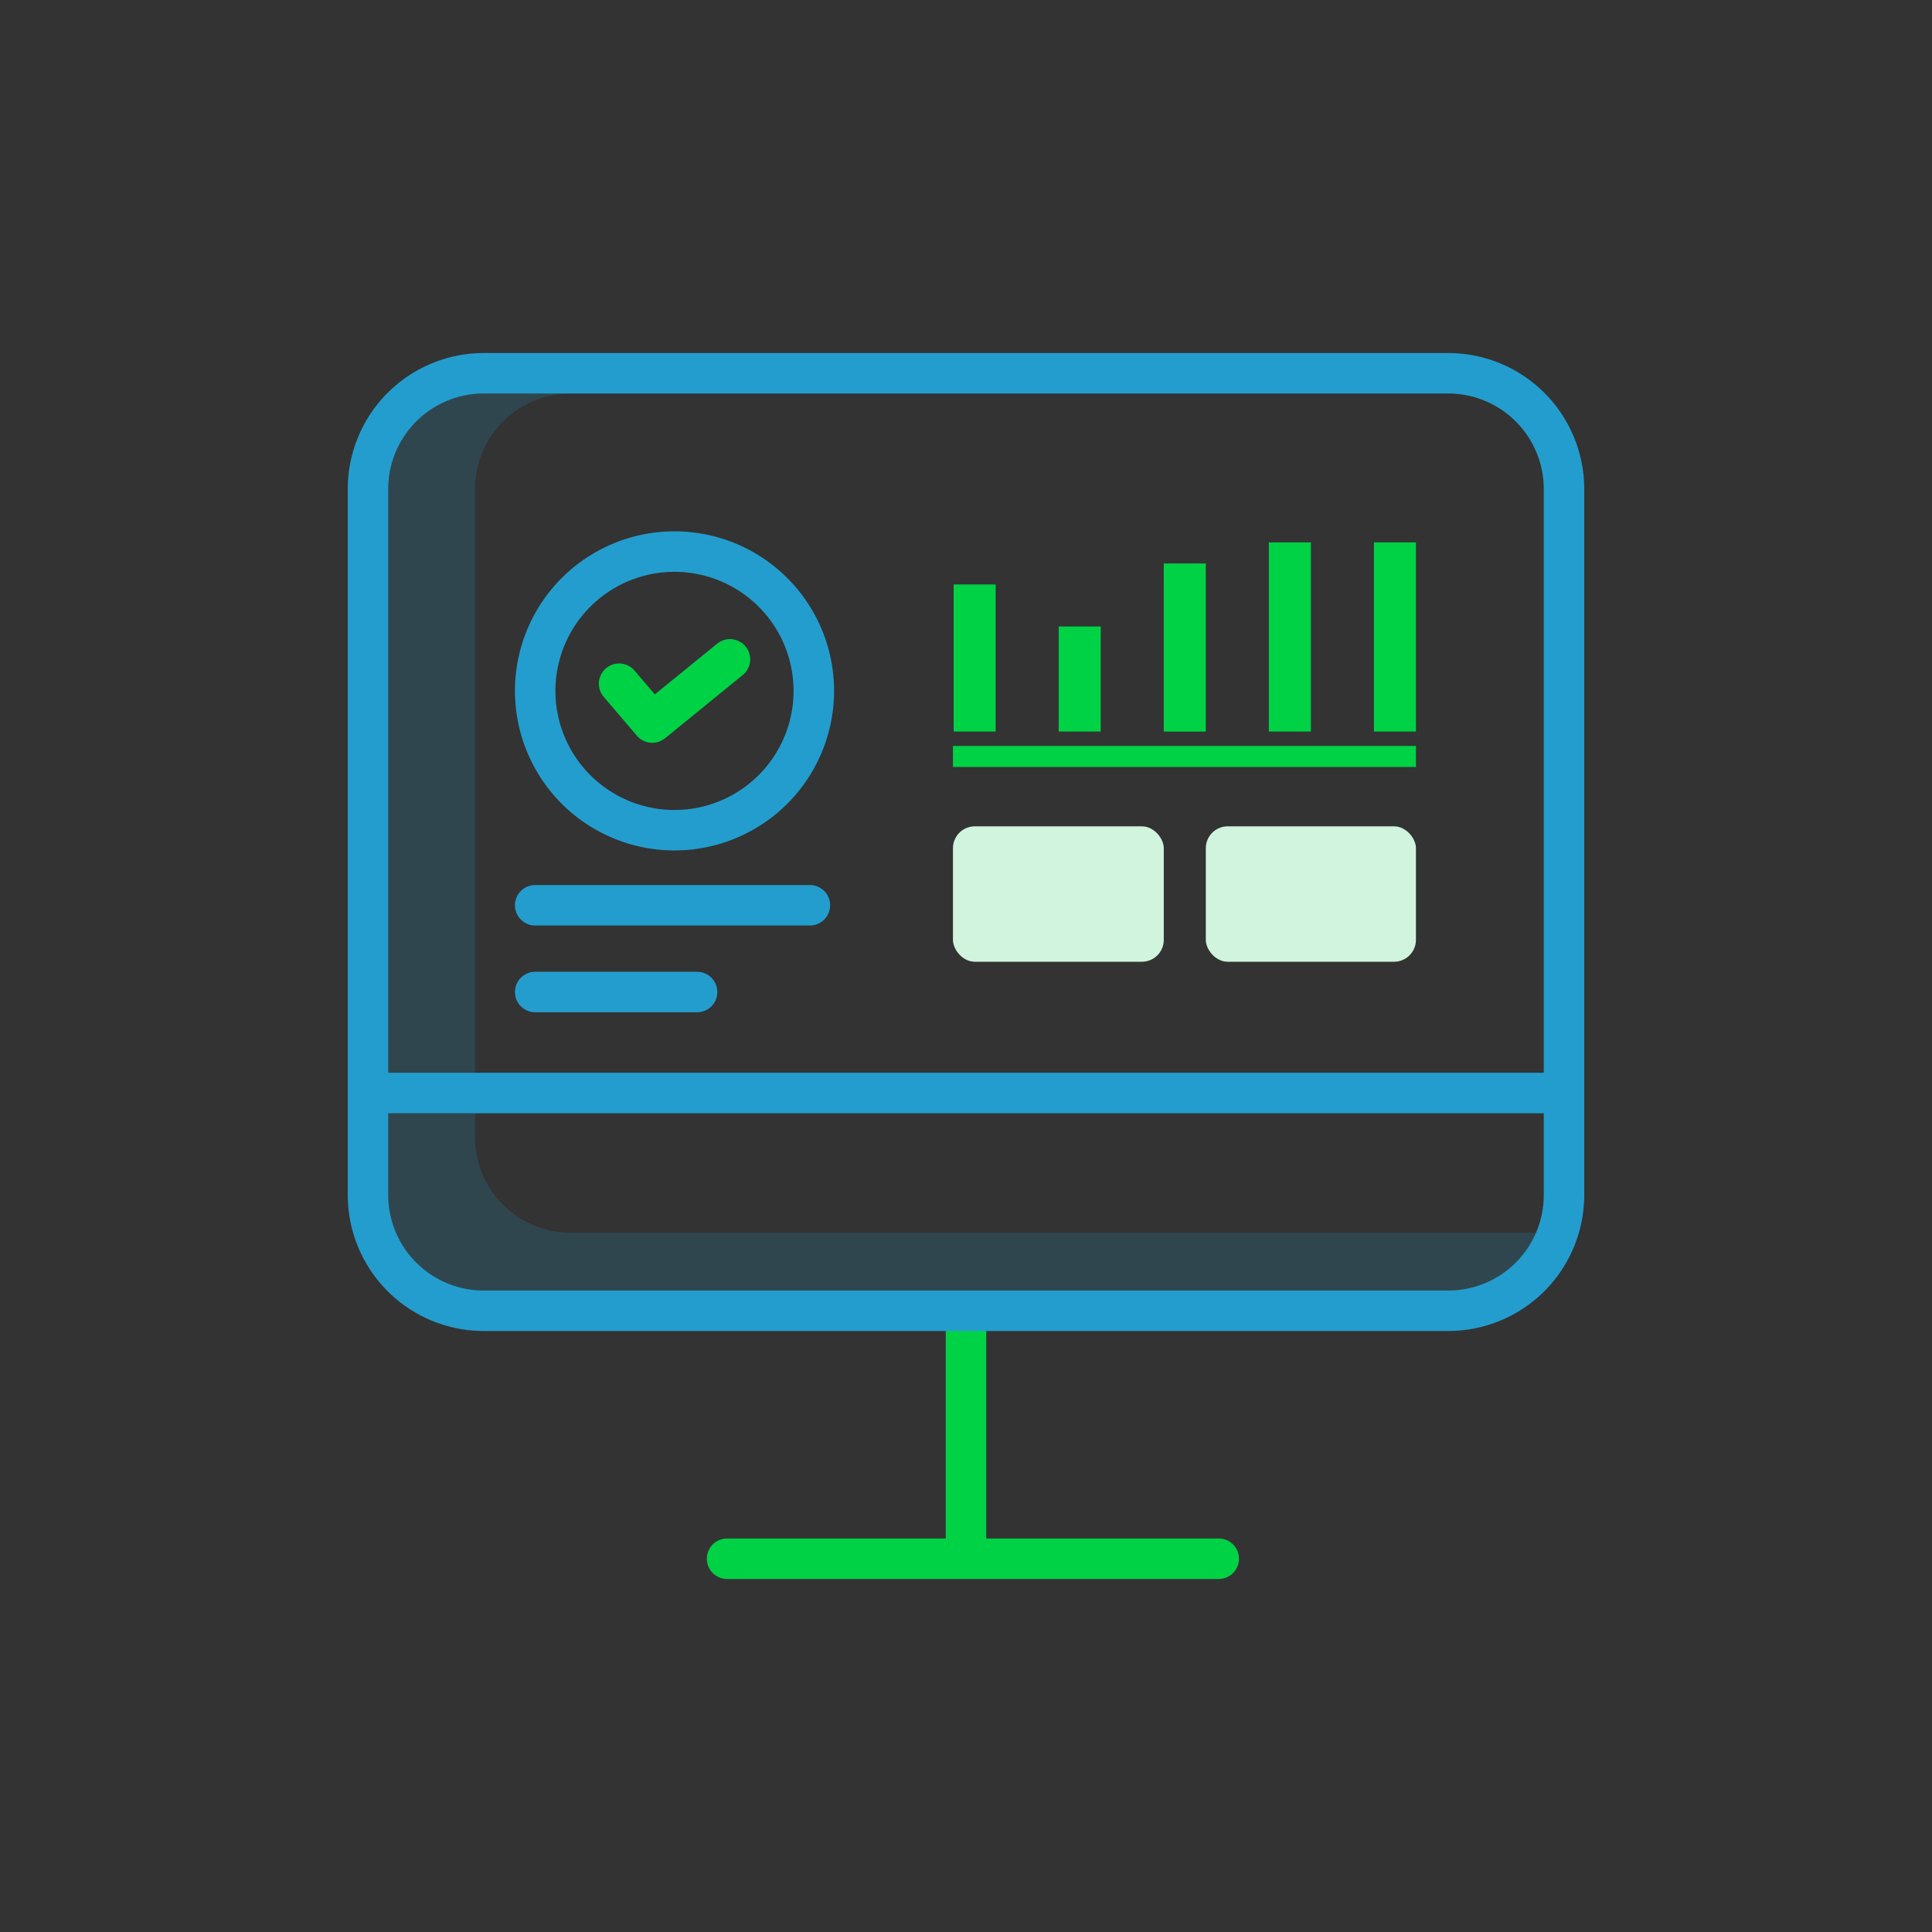 <svg xmlns="http://www.w3.org/2000/svg" width="200" height="200"><rect width="100%" height="100%" fill="#333333" stroke="none"/><defs><style>.cls-2{fill:#239dce}.cls-3{fill:#00d246}.cls-4{fill:#d0f4dd}</style></defs><g id="Iconos"><g opacity=".18"><path class="cls-2" d="M59.047 40.736h-8.98a9.89 9.89 0 0 0-9.877 9.878v60.436h8.98V50.614a9.89 9.89 0 0 1 9.877-9.878zM158.912 127.608H59.047a9.887 9.887 0 0 1-9.877-9.877v-2.49h-8.98v8.476a9.887 9.887 0 0 0 9.878 9.877h99.864a9.89 9.89 0 0 0 9.08-5.988l-.1.002z"/></g><path class="cls-3" d="M126.163 159.264h-24.068v-23.575a2.095 2.095 0 0 0-4.19 0v23.575H75.269a2.095 2.095 0 0 0 0 4.19h50.894a2.095 2.095 0 0 0 0-4.19zM67.525 76.895a2.092 2.092 0 0 1-1.595-.735l-3.46-4.053a2.095 2.095 0 0 1 3.186-2.72l2.133 2.496 6.474-5.268a2.095 2.095 0 0 1 2.644 3.25l-8.061 6.558a2.085 2.085 0 0 1-1.321.472z"/><path class="cls-2" d="M149.932 36.546H50.068A14.084 14.084 0 0 0 36 50.614v73.103a14.083 14.083 0 0 0 14.068 14.068h99.864A14.083 14.083 0 0 0 164 123.717V50.614a14.084 14.084 0 0 0-14.068-14.068zm-99.864 4.19h99.864a9.889 9.889 0 0 1 9.878 9.878v60.436H40.19V50.614a9.89 9.89 0 0 1 9.878-9.878zm99.864 92.858H50.068a9.889 9.889 0 0 1-9.878-9.877v-8.477h119.62v8.477a9.887 9.887 0 0 1-9.878 9.877z"/><path class="cls-2" d="M69.825 88.037a16.517 16.517 0 1 0-12.007-5.175 16.516 16.516 0 0 0 12.007 5.175zm-9.708-24.112a12.326 12.326 0 1 1-2.62 7.596 12.326 12.326 0 0 1 2.62-7.596zM55.403 95.81h28.434a2.095 2.095 0 0 0 0-4.19H55.403a2.095 2.095 0 1 0 0 4.19zM55.403 104.789h16.761a2.095 2.095 0 0 0 0-4.19H55.403a2.095 2.095 0 0 0 0 4.19z"/><path class="cls-3" d="M98.649 79.395v-2.176h47.929v2.176zM98.72 60.503h4.35V75.73h-4.35zM109.597 64.854h4.35V75.73h-4.35zM120.474 58.327h4.35v17.404h-4.35zM131.351 56.152h4.351V75.73h-4.35zM142.228 56.152h4.351V75.73h-4.35z"/><rect class="cls-4" x="98.649" y="85.542" width="21.825" height="14.018" rx="2.265"/><rect class="cls-4" x="124.825" y="85.542" width="21.753" height="14.018" rx="2.265"/></g></svg>